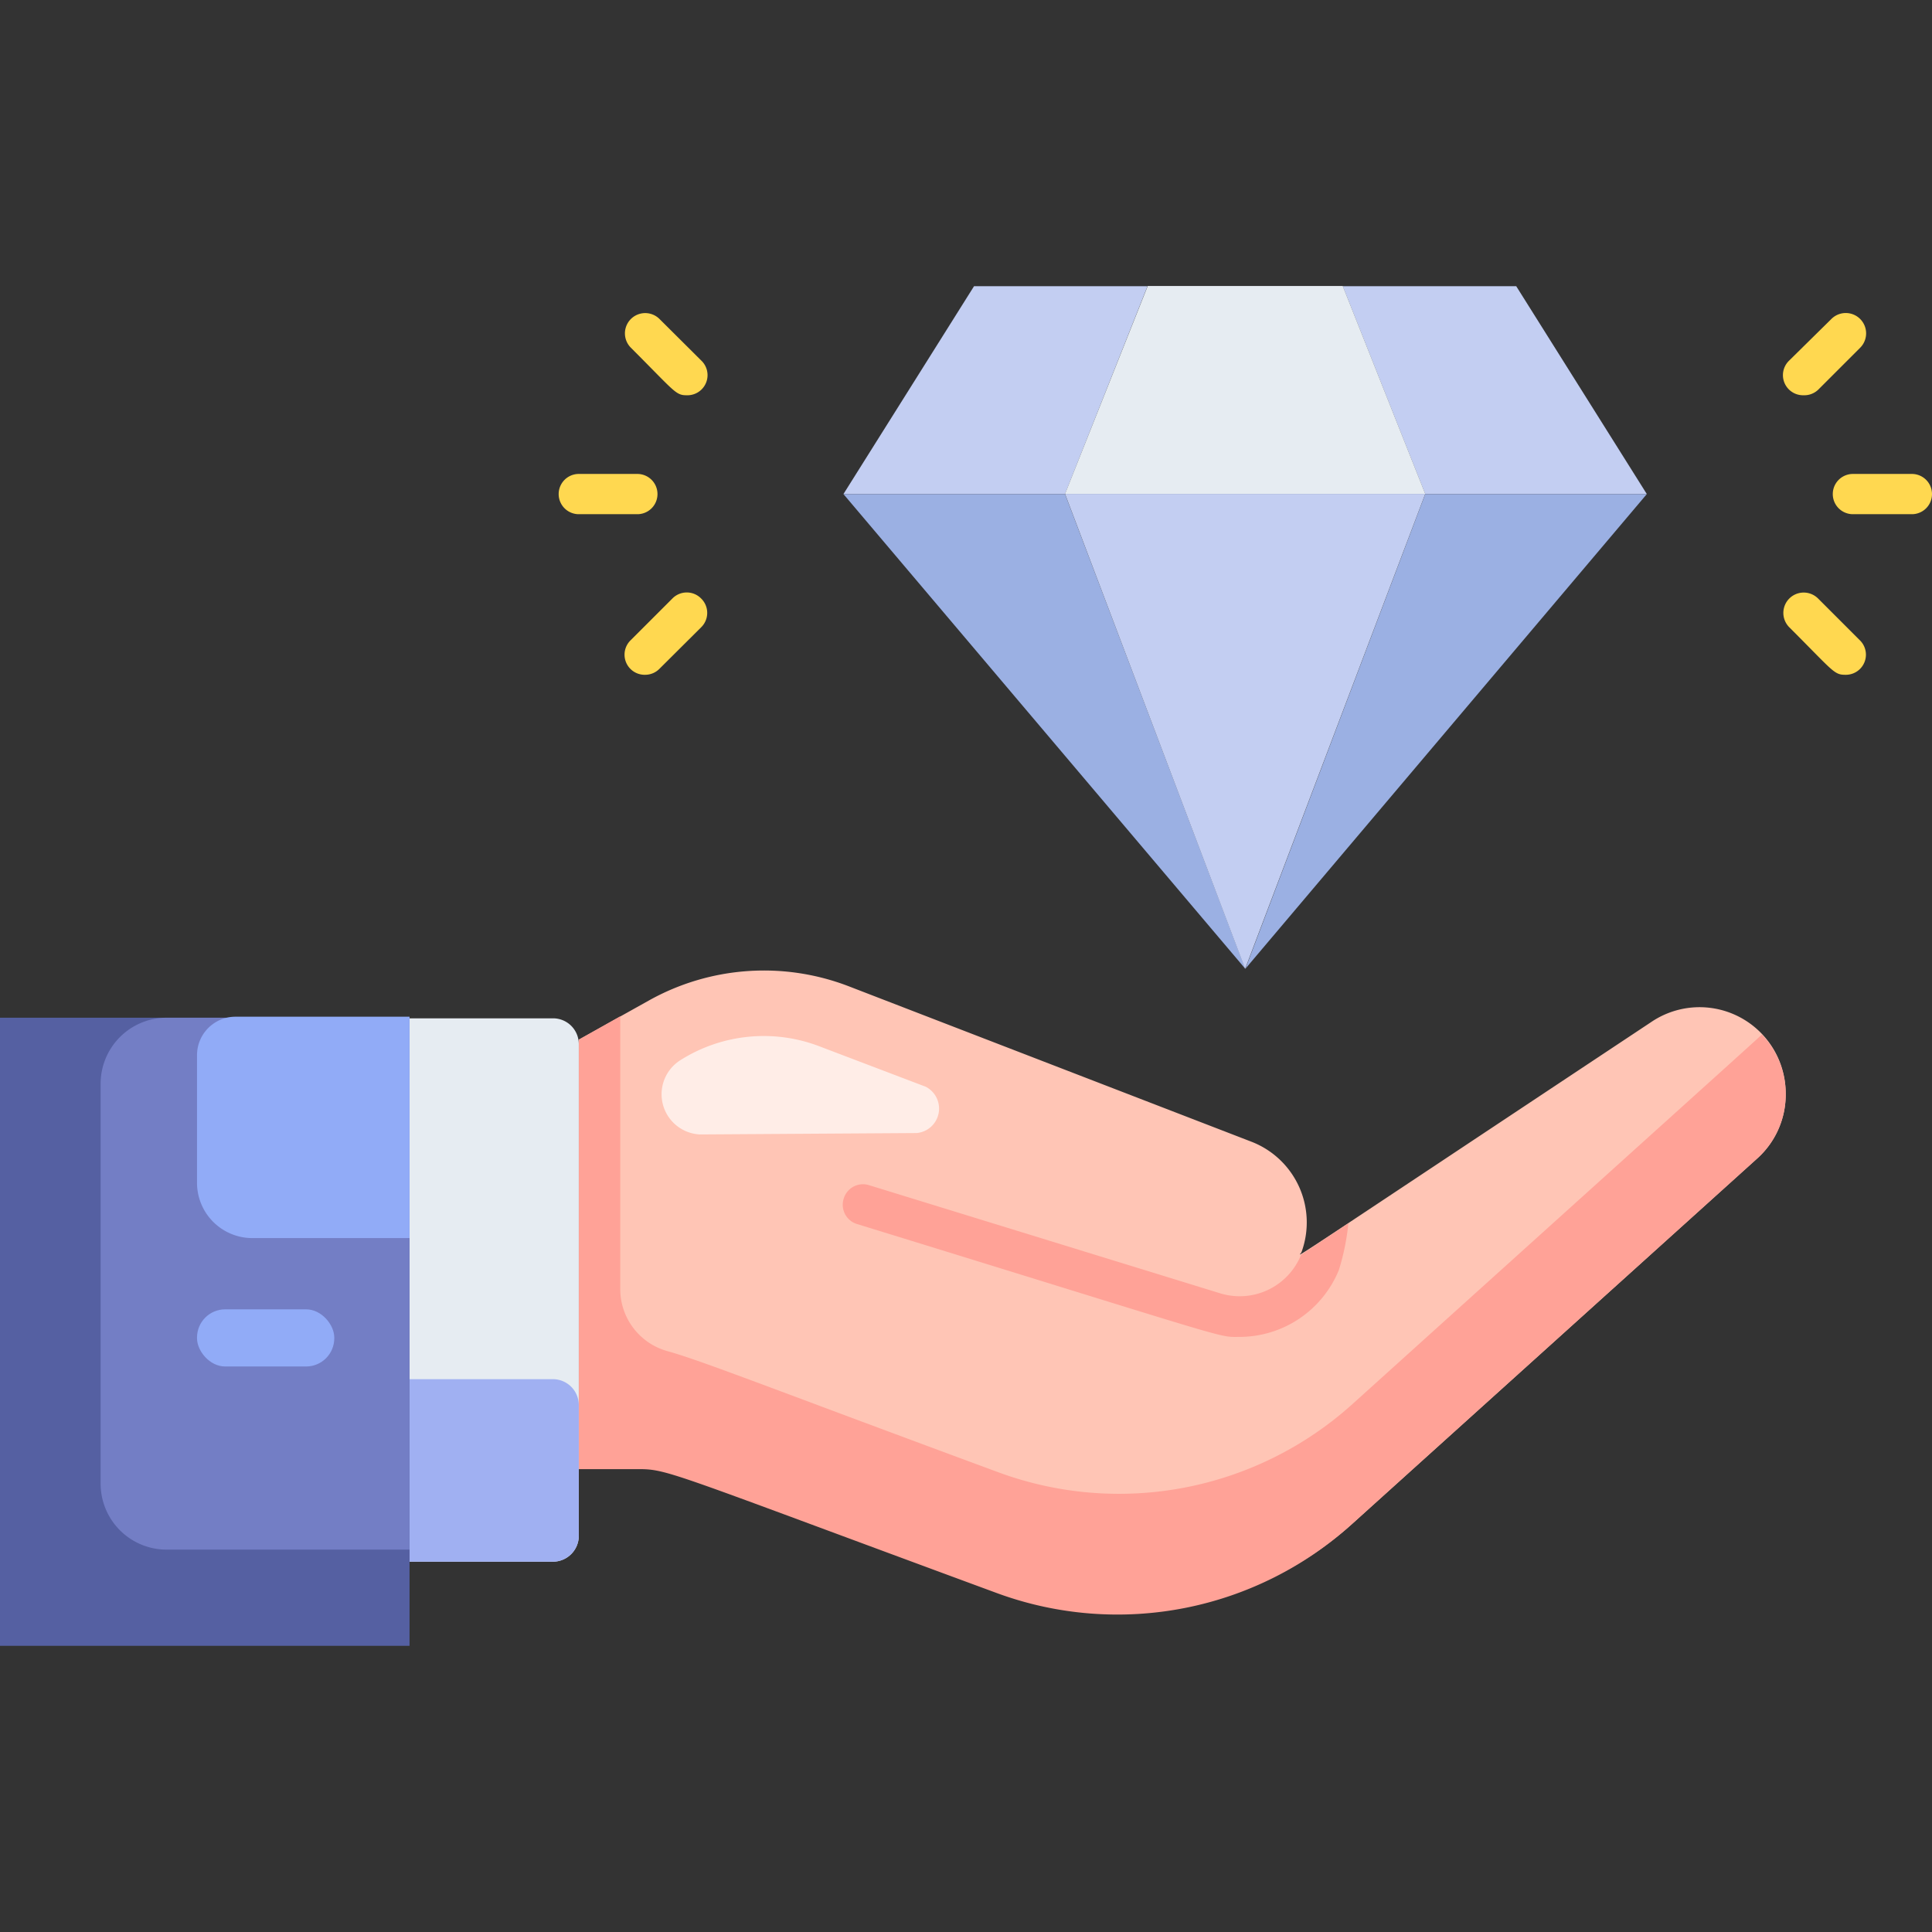<svg xmlns="http://www.w3.org/2000/svg" viewBox="0 0 96 96"><rect x="0" y="0" width="96" height="96" fill="#333333" stroke="none"/><defs><style>.cls-1{fill:#ffc5b5;}.cls-2{fill:#ffede7;}.cls-3{fill:#ffa297;}.cls-4{fill:#e6ecf2;}.cls-5{fill:#a0b0f2;}.cls-6{fill:#5560a2;}.cls-7{fill:#737ec5;}.cls-8{fill:#91abf7;}.cls-9{fill:#c3cef2;}.cls-10{fill:#9bb0e3;}.cls-11{fill:#ffd850;}</style></defs><title>Diamond</title><g id="Diamond"><path class="cls-1" d="M88.73,54.37a4.25,4.25,0,0,1-1.41,3.19L67.2,75.71a17.35,17.35,0,0,1-17.61,3.38L34,73.33c-1.54-.56-2.49-.42-5.24-.37V51.66l3.49-1.95a11.72,11.72,0,0,1,9.93-.7l20,7.72a4.3,4.3,0,0,1,2.49,5.49c-.06.18-2,1.42,17.37-11.43A4.28,4.28,0,0,1,88.73,54.37Z"></path><path class="cls-2" d="M45.55,56.3A1.22,1.22,0,0,0,46,54l-5.26-2a7.74,7.74,0,0,0-6.9.66,2,2,0,0,0,.94,3.71Z"></path><path class="cls-3" d="M87.54,51.4c-.13.15,1.32-1.17-20.34,18.37a17.32,17.32,0,0,1-17.61,3.38c-11.18-4.13-14.67-5.52-16.38-6a3.2,3.2,0,0,1-2.39-3.11V50.5l-2.06,1.16V73h0l2.74,0c1.74,0,1-.12,18.09,6.18A17.35,17.35,0,0,0,67.2,75.71L87.32,57.56A4.3,4.3,0,0,0,87.54,51.4Z"></path><path class="cls-4" d="M28.76,51.86V76.32a1.29,1.29,0,0,1-1.29,1.28H20.34v-27h7.13A1.28,1.28,0,0,1,28.76,51.86Z"></path><path class="cls-5" d="M28.76,69.81v6.51a1.29,1.29,0,0,1-1.29,1.28H20.34V68.53h7.13A1.29,1.29,0,0,1,28.76,69.81Z"></path><rect class="cls-6" y="50.57" width="20.35" height="31.21"></rect><path class="cls-7" d="M8.25,77h12.1V53.86a3.29,3.29,0,0,0-3.29-3.29H8.25A3.28,3.28,0,0,0,5,53.86V73.68A3.28,3.28,0,0,0,8.25,77Z"></path><path class="cls-8" d="M12.54,61.52h7.81v-11H11.69a1.91,1.91,0,0,0-1.9,1.91v6.29A2.75,2.75,0,0,0,12.54,61.52Z"></path><polygon class="cls-9" points="48.4 14.22 57.02 14.22 52.92 24.55 41.91 24.55 48.4 14.22"></polygon><polygon class="cls-9" points="81.83 24.55 70.82 24.55 66.72 14.22 75.34 14.22 81.83 24.55"></polygon><polygon class="cls-4" points="52.92 24.54 70.82 24.54 66.72 14.21 57.03 14.21 52.92 24.54"></polygon><polygon class="cls-10" points="52.92 24.55 61.88 48.14 41.91 24.55 52.92 24.55"></polygon><polygon class="cls-10" points="81.83 24.55 61.88 48.14 70.82 24.55 81.83 24.55"></polygon><polygon class="cls-9" points="61.87 48.14 70.82 24.54 52.92 24.54 61.87 48.14"></polygon><path class="cls-11" d="M31.67,25.55H28.76a1,1,0,0,1,0-2h2.91a1,1,0,1,1,0,2Z"></path><path class="cls-11" d="M34.12,19.64c-.55,0-.58-.17-2.77-2.36a1,1,0,0,1,1.42-1.43l2.07,2.06A1,1,0,0,1,34.12,19.64Z"></path><path class="cls-11" d="M32.06,33.53a1,1,0,0,1-.71-1.73l2.06-2.06a1,1,0,0,1,1.43,0,1,1,0,0,1,0,1.43l-2.07,2.06A1,1,0,0,1,32.06,33.53Z"></path><path class="cls-11" d="M95,25.55H92.07a1,1,0,1,1,0-2H95a1,1,0,1,1,0,2Z"></path><path class="cls-11" d="M91.69,33.53c-.56,0-.59-.17-2.78-2.36a1,1,0,1,1,1.43-1.43L92.4,31.8A1,1,0,0,1,91.69,33.53Z"></path><path class="cls-11" d="M89.62,19.64a1,1,0,0,1-.71-1.73L91,15.85a1,1,0,0,1,1.43,1.43l-2.06,2.06A1,1,0,0,1,89.62,19.64Z"></path><rect class="cls-8" x="9.79" y="65.06" width="6.82" height="2.84" rx="1.4"></rect><path class="cls-3" d="M67,60.79a11.74,11.74,0,0,1-.47,2.31,5.34,5.34,0,0,1-4.95,3.33c-1.11,0,0,.24-19-5.61a1,1,0,0,1-.66-1.25,1,1,0,0,1,1.26-.68l17.47,5.38a3.29,3.29,0,0,0,4-1.92Z"></path></g></svg>